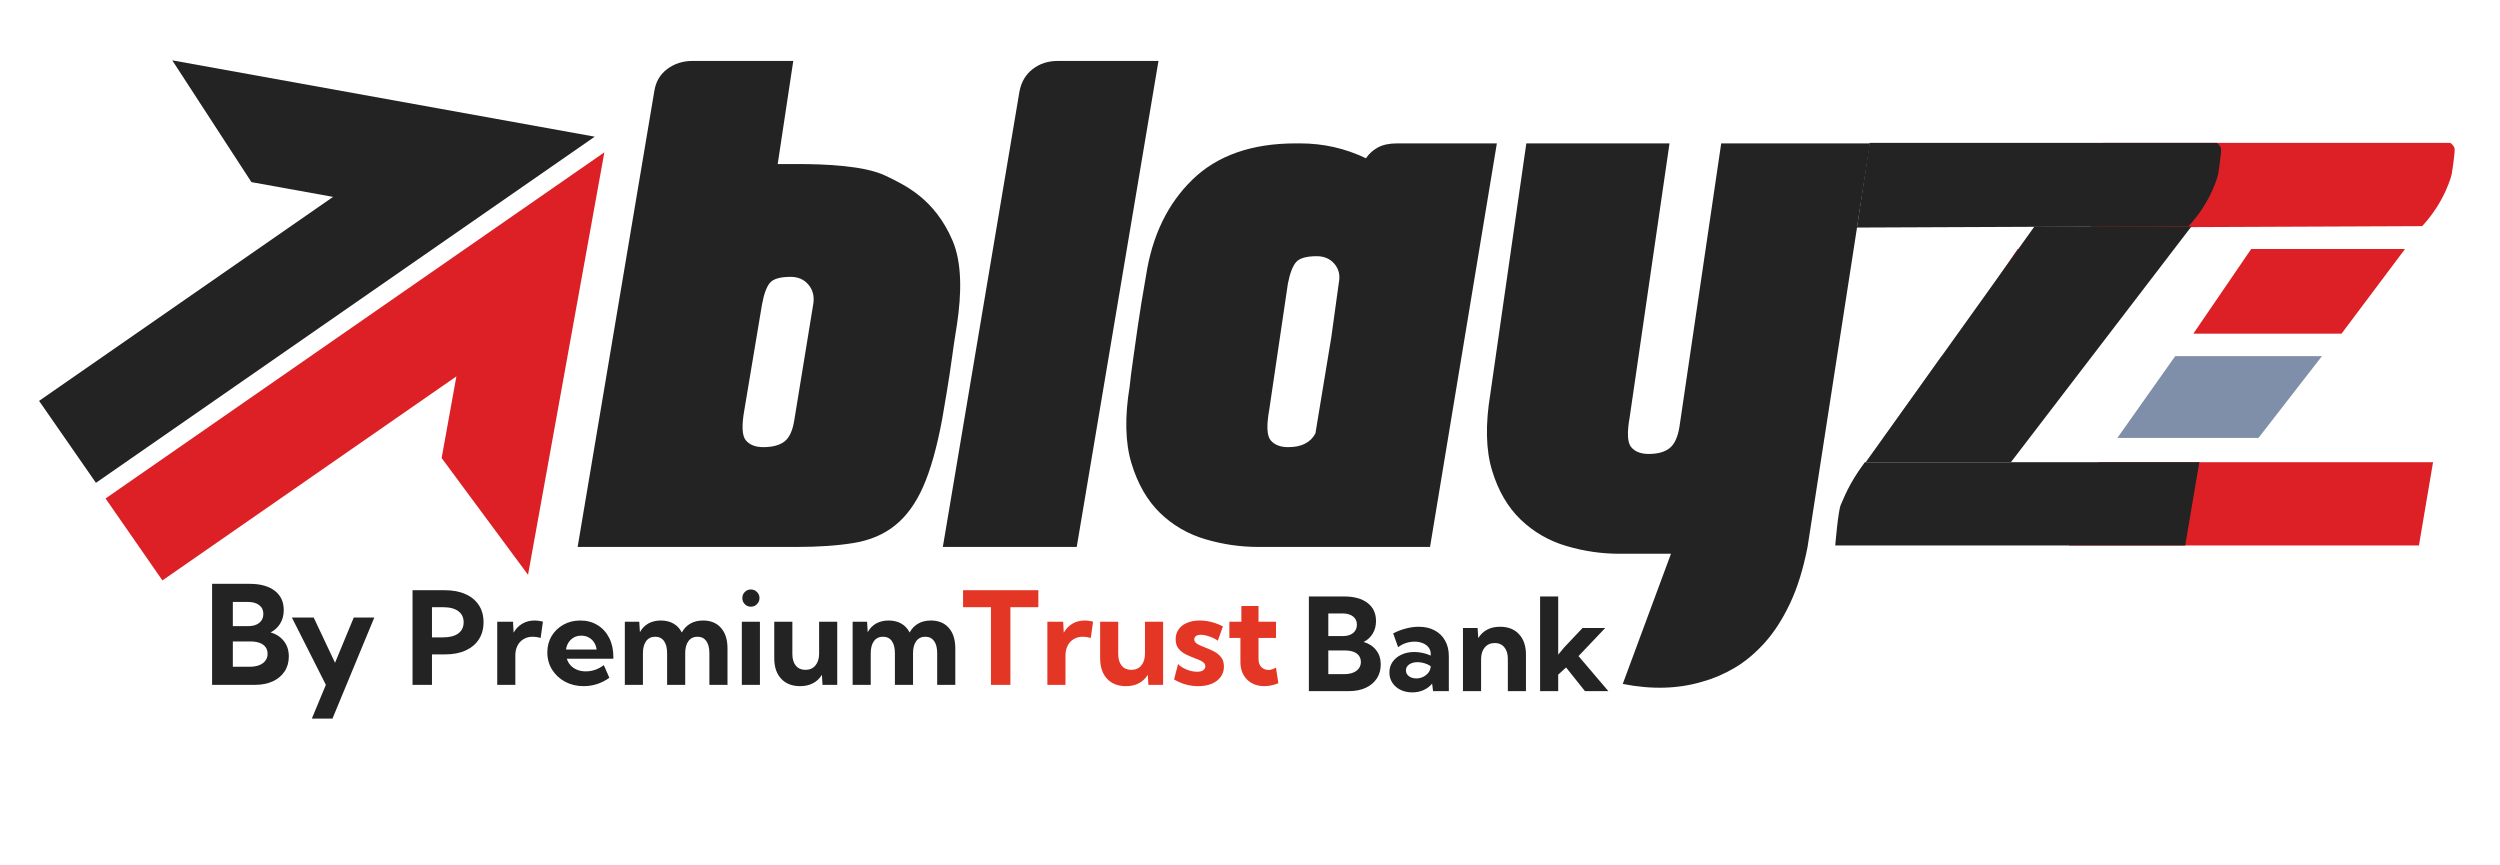 <?xml version="1.0" encoding="UTF-8" standalone="no"?>
<!DOCTYPE svg PUBLIC "-//W3C//DTD SVG 1.1//EN" "http://www.w3.org/Graphics/SVG/1.1/DTD/svg11.dtd">
<!-- Created with Vectornator (http://vectornator.io/) -->
<svg height="100%" stroke-miterlimit="10" style="fill-rule:nonzero;clip-rule:evenodd;stroke-linecap:round;stroke-linejoin:round;" version="1.1" viewBox="0 0 133 46" width="100%" xml:space="preserve" xmlns="http://www.w3.org/2000/svg" xmlns:vectornator="http://vectornator.io" xmlns:xlink="http://www.w3.org/1999/xlink">
<defs/>
<g id="Untitled" vectornator:layerName="Untitled">
<g opacity="1">
<clipPath id="ClipPath">
<path d="M30.73 36.587L99.486 36.587L99.486 3.242L30.73 3.242L30.73 36.587Z"/>
</clipPath>
<g clip-path="url(#ClipPath)">
<path d="M91.568 7.628L89.348 22.699C89.26 23.249 89.087 23.628 88.828 23.837C88.569 24.046 88.197 24.15 87.711 24.15C87.292 24.15 86.981 24.029 86.779 23.788C86.577 23.546 86.552 23.007 86.703 22.172L88.818 7.628L81.2 7.628L79.286 20.951C79.017 22.579 79.047 23.936 79.376 25.024C79.705 26.112 80.215 26.986 80.904 27.646C81.594 28.305 82.402 28.773 83.33 29.047C84.258 29.322 85.196 29.46 86.146 29.46L88.896 29.46L86.33 36.385C87.884 36.693 89.309 36.649 90.605 36.253C91.164 36.099 91.723 35.858 92.284 35.528C92.845 35.198 93.377 34.752 93.883 34.192C94.388 33.631 94.837 32.933 95.231 32.098C95.626 31.262 95.936 30.262 96.162 29.097L99.486 7.628L91.568 7.628ZM71.224 15.053L70.827 17.931L69.98 23.059C69.722 23.544 69.239 23.788 68.533 23.788C68.113 23.788 67.802 23.666 67.6 23.424C67.397 23.181 67.372 22.64 67.523 21.802L68.516 15.086C68.625 14.534 68.771 14.154 68.952 13.944C69.134 13.735 69.5 13.63 70.052 13.63C70.45 13.63 70.765 13.768 70.997 14.044C71.229 14.32 71.305 14.656 71.224 15.053ZM74.332 7.628C73.912 7.628 73.571 7.7 73.308 7.842C73.044 7.986 72.83 8.178 72.668 8.42C71.569 7.892 70.401 7.628 69.164 7.628L68.932 7.628C66.591 7.628 64.759 8.271 63.436 9.557C62.112 10.844 61.289 12.553 60.965 14.686C60.779 15.741 60.632 16.643 60.526 17.39C60.419 18.137 60.334 18.742 60.269 19.203C60.187 19.775 60.13 20.226 60.099 20.556C59.83 22.183 59.861 23.546 60.193 24.645C60.526 25.745 61.031 26.624 61.709 27.283C62.388 27.943 63.191 28.41 64.118 28.685C65.046 28.96 65.984 29.097 66.934 29.097L76.078 29.097L79.633 7.628L74.332 7.628ZM56.265 3.242C55.756 3.242 55.316 3.385 54.944 3.671C54.571 3.957 54.335 4.352 54.237 4.858L50.159 29.097L57.282 29.097L61.631 3.242L56.265 3.242ZM43.269 16.152L42.254 22.365C42.166 22.916 41.992 23.291 41.731 23.49C41.47 23.688 41.096 23.788 40.61 23.788C40.191 23.788 39.88 23.666 39.678 23.424C39.475 23.181 39.45 22.641 39.601 21.802L40.535 16.218C40.639 15.645 40.782 15.253 40.964 15.043C41.145 14.834 41.511 14.729 42.064 14.729C42.461 14.729 42.776 14.867 43.008 15.143C43.241 15.418 43.327 15.755 43.269 16.152ZM50.514 19.945C50.558 19.671 50.605 19.341 50.656 18.956C50.706 18.572 50.793 17.995 50.916 17.225C51.152 15.642 51.191 13.996 50.671 12.789C49.717 10.574 48.166 9.858 47.116 9.351C45.991 8.808 43.881 8.727 42.402 8.727L41.374 8.727L42.202 3.242L36.836 3.242C36.327 3.242 35.882 3.385 35.498 3.671C35.115 3.957 34.885 4.352 34.808 4.858L30.73 29.097L42.391 29.097C43.561 29.097 44.577 29.026 45.437 28.883C46.297 28.74 47.027 28.427 47.627 27.943C48.228 27.459 48.725 26.772 49.117 25.882C49.509 24.991 49.844 23.799 50.123 22.304C50.234 21.666 50.316 21.182 50.369 20.852C50.422 20.523 50.47 20.221 50.514 19.945Z" fill="#232323" fill-rule="evenodd" opacity="1" stroke="none"/>
</g>
</g>
<g opacity="1">
<clipPath id="ClipPath_2">
<path d="M111.215 12.106L130.589 12.106L130.589 7.602L111.215 7.602L111.215 12.106Z"/>
</clipPath>
<g clip-path="url(#ClipPath_2)">
<path d="M130.584 7.902C130.549 7.732 130.359 7.602 130.359 7.602L111.891 7.602L111.215 12.106L128.858 12.031C130.115 10.682 130.435 9.253 130.435 9.253C130.435 9.253 130.62 8.072 130.584 7.902Z" fill="#dd2025" fill-rule="evenodd" opacity="1" stroke="none"/>
</g>
</g>
<g opacity="1">
<clipPath id="ClipPath_3">
<path d="M116.686 17.751L127.947 17.751L127.947 13.246L116.686 13.246L116.686 17.751Z"/>
</clipPath>
<g clip-path="url(#ClipPath_3)">
<path d="M119.764 13.246L116.686 17.751L124.569 17.751L127.947 13.246L119.764 13.246Z" fill="#dd2025" fill-rule="evenodd" opacity="1" stroke="none"/>
</g>
</g>
<g opacity="1">
<clipPath id="ClipPath_4">
<path d="M112.643 23.3L123.529 23.3L123.529 18.945L112.643 18.945L112.643 23.3Z"/>
</clipPath>
<g clip-path="url(#ClipPath_4)">
<path d="M115.721 18.945L112.643 23.299L120.15 23.299L123.529 18.945L115.721 18.945Z" fill="#808fa9" fill-rule="evenodd" opacity="1" stroke="none"/>
</g>
</g>
<g opacity="1">
<clipPath id="ClipPath_5">
<path d="M110.068 29.019L129.438 29.019L129.438 24.59L110.068 24.59L110.068 29.019Z"/>
</clipPath>
<g clip-path="url(#ClipPath_5)">
<path d="M111.645 24.59C110.744 25.798 110.511 26.56 110.369 26.842C110.226 27.125 110.068 29.019 110.068 29.019L128.687 29.019L129.438 24.59L111.645 24.59Z" fill="#dd2025" fill-rule="evenodd" opacity="1" stroke="none"/>
</g>
</g>
<g opacity="1">
<clipPath id="ClipPath_6">
<path d="M98.789 12.106L118.163 12.106L118.163 7.602L98.789 7.602L98.789 12.106Z"/>
</clipPath>
<g clip-path="url(#ClipPath_6)">
<path d="M118.159 7.902C118.124 7.732 117.933 7.602 117.933 7.602L99.465 7.602L98.789 12.106L116.432 12.031C117.689 10.682 118.009 9.253 118.009 9.253C118.009 9.253 118.194 8.072 118.159 7.902Z" fill="#232323" fill-rule="evenodd" opacity="1" stroke="none"/>
</g>
</g>
<g opacity="1">
<clipPath id="ClipPath_7">
<path d="M104.264 17.753L115.525 17.753L115.525 13.248L104.264 13.248L104.264 17.753Z"/>
</clipPath>
<g clip-path="url(#ClipPath_7)">
<path d="M107.342 13.248L104.264 17.753L112.147 17.753L115.525 13.248L107.342 13.248Z" fill="#dd2025" fill-rule="evenodd" opacity="1" stroke="none"/>
</g>
</g>
<g opacity="1">
<clipPath id="ClipPath_8">
<path d="M100.209 23.3L111.095 23.3L111.095 18.945L100.209 18.945L100.209 23.3Z"/>
</clipPath>
<g clip-path="url(#ClipPath_8)">
<path d="M103.287 18.945L100.209 23.299L107.717 23.299L111.095 18.945L103.287 18.945Z" fill="#808fa9" fill-rule="evenodd" opacity="1" stroke="none"/>
</g>
</g>
<g opacity="1">
<clipPath id="ClipPath_9">
<path d="M97.635 29.019L117.004 29.019L117.004 24.59L97.635 24.59L97.635 29.019Z"/>
</clipPath>
<g clip-path="url(#ClipPath_9)">
<path d="M99.211 24.59C98.31 25.798 98.078 26.56 97.935 26.842C97.792 27.125 97.635 29.019 97.635 29.019L116.253 29.019L117.004 24.59L99.211 24.59Z" fill="#232323" fill-rule="evenodd" opacity="1" stroke="none"/>
</g>
</g>
<path d="M108.236 12.043L116.587 12.043L106.989 24.578L99.264 24.578L108.236 12.043Z" fill="#232323" fill-rule="nonzero" opacity="1" stroke="none"/>
<path d="M69.632 36.768L69.632 31.732L71.495 31.732C72.037 31.732 72.457 31.847 72.754 32.078C73.054 32.306 73.204 32.627 73.204 33.041C73.204 33.294 73.145 33.518 73.026 33.713C72.908 33.905 72.748 34.052 72.546 34.152C72.833 34.237 73.055 34.384 73.214 34.592C73.375 34.798 73.456 35.051 73.456 35.351C73.456 35.637 73.385 35.887 73.245 36.099C73.106 36.31 72.909 36.474 72.654 36.593C72.401 36.709 72.103 36.768 71.761 36.768L69.632 36.768ZM70.666 33.84L71.438 33.84C71.669 33.84 71.851 33.785 71.986 33.676C72.12 33.566 72.187 33.417 72.187 33.229C72.187 33.046 72.119 32.901 71.982 32.796C71.848 32.689 71.661 32.635 71.422 32.635L70.666 32.635L70.666 33.84ZM70.666 35.864L71.502 35.864C71.686 35.864 71.845 35.839 71.979 35.787C72.113 35.734 72.216 35.659 72.288 35.562C72.362 35.464 72.398 35.35 72.398 35.22C72.398 35.09 72.365 34.979 72.298 34.888C72.233 34.796 72.138 34.726 72.012 34.679C71.887 34.63 71.738 34.606 71.566 34.606L70.666 34.606L70.666 35.864ZM77.078 36.768L76.239 36.768L76.189 36.368C76.066 36.516 75.913 36.631 75.732 36.714C75.551 36.794 75.352 36.835 75.135 36.835C74.9 36.835 74.69 36.79 74.507 36.7C74.323 36.609 74.179 36.483 74.074 36.324C73.969 36.163 73.916 35.981 73.916 35.777C73.916 35.562 73.973 35.373 74.087 35.21C74.201 35.047 74.358 34.919 74.557 34.827C74.759 34.733 74.987 34.686 75.242 34.686C75.392 34.686 75.542 34.703 75.692 34.736C75.844 34.77 75.985 34.817 76.115 34.877L76.115 34.79C76.115 34.656 76.077 34.541 76.001 34.444C75.927 34.346 75.824 34.27 75.692 34.216C75.562 34.162 75.417 34.136 75.255 34.136C75.101 34.136 74.948 34.16 74.796 34.209C74.646 34.259 74.507 34.333 74.379 34.431L74.117 33.696C74.343 33.579 74.572 33.492 74.802 33.434C75.035 33.373 75.26 33.343 75.477 33.343C75.804 33.343 76.087 33.408 76.326 33.538C76.566 33.666 76.751 33.847 76.88 34.082C77.012 34.315 77.078 34.591 77.078 34.911L77.078 36.768ZM75.346 36.093C75.474 36.093 75.596 36.065 75.712 36.009C75.828 35.953 75.922 35.877 75.994 35.781C76.068 35.684 76.107 35.578 76.112 35.462L76.112 35.438C76.013 35.371 75.903 35.319 75.782 35.284C75.664 35.246 75.543 35.227 75.42 35.227C75.236 35.227 75.087 35.267 74.97 35.347C74.854 35.428 74.796 35.532 74.796 35.66C74.796 35.742 74.819 35.818 74.866 35.885C74.915 35.95 74.981 36.001 75.064 36.039C75.147 36.075 75.241 36.093 75.346 36.093ZM81.181 36.768L80.217 36.768L80.217 35.049C80.217 34.787 80.155 34.582 80.029 34.434C79.906 34.284 79.737 34.209 79.522 34.209C79.299 34.209 79.121 34.288 78.989 34.444C78.859 34.599 78.794 34.809 78.794 35.076L78.794 36.768L77.83 36.768L77.83 33.41L78.609 33.41L78.643 33.948C78.764 33.751 78.921 33.601 79.116 33.498C79.311 33.395 79.54 33.343 79.804 33.343C80.232 33.343 80.568 33.475 80.811 33.739C81.058 34.001 81.181 34.364 81.181 34.827L81.181 36.768ZM82.896 36.768L81.933 36.768L81.933 31.732L82.896 31.732L82.896 34.827L83.225 34.431L84.192 33.41L85.397 33.41L83.977 34.904L85.565 36.768L84.32 36.768L83.316 35.509L82.896 35.891L82.896 36.768Z" fill="#232323" fill-rule="nonzero" opacity="1" stroke="none"/>
<g opacity="1">
<clipPath id="ClipPath_10">
<path d="M5.467 2.539L33.967 7.688L33.967 7.688L28.817 36.188L28.817 36.188L0.318 31.039L0.318 31.039L5.467 2.539L5.467 2.539Z"/>
</clipPath>
<g clip-path="url(#ClipPath_10)">
<path d="M31.64 7.271L9.164 3.21L13.376 9.689L17.719 10.474L2.079 21.327L5.104 25.686L31.64 7.271Z" fill="#232323" fill-rule="nonzero" opacity="1" stroke="none"/>
<path d="M32.152 8.104L28.091 30.58L23.495 24.367L24.28 20.024L8.64 30.878L5.615 26.519L32.152 8.104Z" fill="#dd2025" fill-rule="nonzero" opacity="1" stroke="none"/>
</g>
</g>
<path d="M21.947 36.435L21.947 31.4L23.669 31.4C24.092 31.4 24.457 31.469 24.764 31.608C25.073 31.744 25.31 31.94 25.476 32.196C25.641 32.448 25.724 32.751 25.724 33.102C25.724 33.453 25.641 33.758 25.476 34.015C25.31 34.27 25.074 34.467 24.767 34.606C24.463 34.745 24.1 34.814 23.68 34.814L22.981 34.814L22.981 36.435L21.947 36.435ZM22.981 33.908L23.572 33.908C23.923 33.908 24.193 33.838 24.381 33.7C24.571 33.559 24.666 33.359 24.666 33.102C24.666 32.849 24.571 32.653 24.381 32.514C24.193 32.373 23.923 32.303 23.572 32.303L22.981 32.303L22.981 33.908ZM27.416 36.435L26.453 36.435L26.453 33.078L27.292 33.078L27.325 33.659C27.437 33.456 27.589 33.297 27.782 33.182C27.974 33.068 28.195 33.011 28.443 33.011C28.515 33.011 28.587 33.017 28.658 33.028C28.732 33.037 28.807 33.051 28.883 33.072L28.762 33.938C28.614 33.895 28.475 33.874 28.343 33.874C28.157 33.874 27.993 33.917 27.852 34.002C27.714 34.084 27.606 34.201 27.53 34.351C27.454 34.498 27.416 34.672 27.416 34.871L27.416 36.435ZM32.418 36.059C32.002 36.355 31.546 36.503 31.052 36.503C30.685 36.503 30.355 36.424 30.061 36.268C29.77 36.109 29.54 35.894 29.37 35.623C29.202 35.352 29.118 35.047 29.118 34.707C29.118 34.382 29.194 34.092 29.346 33.837C29.501 33.582 29.71 33.38 29.974 33.233C30.238 33.085 30.538 33.011 30.874 33.011C31.221 33.011 31.526 33.093 31.79 33.256C32.054 33.417 32.26 33.644 32.408 33.934C32.556 34.223 32.63 34.558 32.63 34.938L32.63 35.046L30.155 35.046C30.196 35.178 30.262 35.294 30.354 35.395C30.445 35.493 30.559 35.572 30.696 35.63C30.832 35.688 30.989 35.717 31.166 35.717C31.508 35.717 31.827 35.606 32.123 35.385L32.418 36.059ZM30.112 34.556L31.74 34.556C31.722 34.41 31.676 34.282 31.602 34.173C31.531 34.061 31.436 33.974 31.317 33.911C31.201 33.848 31.07 33.817 30.924 33.817C30.776 33.817 30.644 33.849 30.528 33.914C30.414 33.979 30.321 34.066 30.249 34.176C30.178 34.286 30.132 34.412 30.112 34.556ZM38.703 36.435L37.739 36.435L37.739 34.75C37.739 34.471 37.684 34.255 37.575 34.102C37.465 33.95 37.309 33.874 37.108 33.874C36.902 33.874 36.741 33.951 36.625 34.106C36.511 34.26 36.453 34.475 36.453 34.75L36.453 36.435L35.49 36.435L35.49 34.75C35.49 34.471 35.435 34.255 35.325 34.102C35.216 33.95 35.059 33.874 34.855 33.874C34.652 33.874 34.492 33.951 34.375 34.106C34.261 34.26 34.204 34.475 34.204 34.75L34.204 36.435L33.241 36.435L33.241 33.078L34.009 33.078L34.043 33.632C34.155 33.429 34.305 33.274 34.493 33.169C34.683 33.064 34.904 33.011 35.154 33.011C35.416 33.011 35.642 33.066 35.832 33.176C36.023 33.285 36.169 33.443 36.272 33.649C36.386 33.441 36.537 33.283 36.725 33.176C36.916 33.066 37.141 33.011 37.4 33.011C37.81 33.011 38.129 33.142 38.357 33.404C38.587 33.664 38.703 34.027 38.703 34.495L38.703 36.435ZM39.945 32.276C39.817 32.276 39.71 32.231 39.623 32.142C39.535 32.052 39.492 31.944 39.492 31.816C39.492 31.689 39.535 31.581 39.623 31.494C39.71 31.404 39.817 31.36 39.945 31.36C40.075 31.36 40.183 31.404 40.27 31.494C40.36 31.581 40.405 31.689 40.405 31.816C40.405 31.944 40.36 32.052 40.27 32.142C40.183 32.231 40.075 32.276 39.945 32.276ZM40.428 36.435L39.465 36.435L39.465 33.078L40.428 33.078L40.428 36.435ZM44.541 36.435L43.758 36.435L43.725 35.898C43.606 36.095 43.449 36.245 43.252 36.348C43.057 36.451 42.829 36.503 42.567 36.503C42.137 36.503 41.8 36.371 41.556 36.106C41.312 35.843 41.19 35.48 41.19 35.019L41.19 33.078L42.154 33.078L42.154 34.797C42.154 35.059 42.215 35.265 42.339 35.415C42.464 35.563 42.634 35.636 42.849 35.636C43.073 35.636 43.249 35.559 43.379 35.405C43.511 35.248 43.577 35.037 43.577 34.77L43.577 33.078L44.541 33.078L44.541 36.435ZM50.822 36.435L49.858 36.435L49.858 34.75C49.858 34.471 49.804 34.255 49.694 34.102C49.584 33.95 49.429 33.874 49.227 33.874C49.021 33.874 48.86 33.951 48.744 34.106C48.63 34.26 48.573 34.475 48.573 34.75L48.573 36.435L47.609 36.435L47.609 34.75C47.609 34.471 47.554 34.255 47.445 34.102C47.335 33.95 47.178 33.874 46.975 33.874C46.771 33.874 46.611 33.951 46.495 34.106C46.38 34.26 46.323 34.475 46.323 34.75L46.323 36.435L45.36 36.435L45.36 33.078L46.129 33.078L46.162 33.632C46.274 33.429 46.424 33.274 46.612 33.169C46.802 33.064 47.023 33.011 47.273 33.011C47.535 33.011 47.761 33.066 47.952 33.176C48.142 33.285 48.288 33.443 48.391 33.649C48.505 33.441 48.657 33.283 48.845 33.176C49.035 33.066 49.26 33.011 49.519 33.011C49.929 33.011 50.248 33.142 50.476 33.404C50.707 33.664 50.822 34.027 50.822 34.495L50.822 36.435Z" fill="#232323" fill-rule="nonzero" opacity="1" stroke="none"/>
<path d="M53.753 36.435L52.719 36.435L52.719 32.303L51.235 32.303L51.235 31.4L55.24 31.4L55.24 32.303L53.753 32.303L53.753 36.435ZM56.684 36.435L55.72 36.435L55.72 33.078L56.559 33.078L56.593 33.659C56.705 33.456 56.857 33.297 57.05 33.182C57.242 33.068 57.462 33.011 57.711 33.011C57.782 33.011 57.854 33.017 57.926 33.028C57.999 33.037 58.075 33.051 58.151 33.072L58.03 33.938C57.882 33.895 57.742 33.874 57.61 33.874C57.424 33.874 57.261 33.917 57.12 34.002C56.981 34.084 56.874 34.201 56.798 34.351C56.722 34.498 56.684 34.672 56.684 34.871L56.684 36.435ZM61.877 36.435L61.095 36.435L61.061 35.898C60.943 36.095 60.785 36.245 60.588 36.348C60.393 36.451 60.165 36.503 59.903 36.503C59.473 36.503 59.136 36.371 58.892 36.106C58.649 35.843 58.527 35.48 58.527 35.019L58.527 33.078L59.49 33.078L59.49 34.797C59.49 35.059 59.552 35.265 59.675 35.415C59.8 35.563 59.97 35.636 60.185 35.636C60.409 35.636 60.586 35.559 60.715 35.405C60.847 35.248 60.913 35.037 60.913 34.77L60.913 33.078L61.877 33.078L61.877 36.435ZM62.461 36.147L62.673 35.328C62.74 35.401 62.829 35.47 62.941 35.532C63.055 35.595 63.177 35.645 63.307 35.684C63.439 35.719 63.563 35.737 63.68 35.737C63.819 35.737 63.927 35.712 64.005 35.66C64.084 35.606 64.123 35.535 64.123 35.445C64.123 35.371 64.096 35.31 64.042 35.261C63.991 35.209 63.92 35.164 63.831 35.126C63.744 35.086 63.646 35.047 63.539 35.009C63.393 34.953 63.243 34.888 63.089 34.814C62.937 34.74 62.808 34.639 62.703 34.512C62.598 34.384 62.545 34.215 62.545 34.005C62.545 33.803 62.598 33.629 62.703 33.481C62.808 33.331 62.957 33.216 63.149 33.136C63.342 33.053 63.566 33.011 63.821 33.011C64.235 33.011 64.648 33.115 65.06 33.324L64.788 34.086C64.716 34.03 64.626 33.978 64.519 33.931C64.412 33.882 64.301 33.843 64.187 33.814C64.075 33.785 63.974 33.77 63.885 33.77C63.775 33.77 63.689 33.792 63.626 33.837C63.566 33.882 63.535 33.943 63.535 34.022C63.535 34.08 63.557 34.133 63.599 34.179C63.642 34.224 63.704 34.268 63.787 34.31C63.872 34.351 63.976 34.394 64.1 34.441C64.252 34.497 64.405 34.565 64.559 34.643C64.716 34.719 64.847 34.822 64.952 34.952C65.06 35.079 65.113 35.249 65.113 35.462C65.113 35.67 65.056 35.852 64.942 36.009C64.83 36.166 64.671 36.288 64.465 36.375C64.262 36.46 64.022 36.503 63.747 36.503C63.288 36.503 62.86 36.384 62.461 36.147ZM68.01 36.348C67.753 36.451 67.504 36.503 67.262 36.503C67.011 36.503 66.79 36.45 66.597 36.345C66.407 36.237 66.258 36.089 66.151 35.898C66.043 35.706 65.99 35.484 65.99 35.234L65.99 33.938L65.402 33.938L65.402 33.078L66.04 33.078L66.04 32.239L66.953 32.239L66.953 33.078L67.883 33.078L67.883 33.938L66.953 33.938L66.953 35.059C66.953 35.243 67.003 35.386 67.104 35.489C67.205 35.59 67.33 35.64 67.48 35.64C67.617 35.64 67.75 35.597 67.88 35.512L68.01 36.348Z" fill="#e43625" fill-rule="nonzero" opacity="1" stroke="none"/>
<path d="M11.283 36.435L11.283 31.059L13.272 31.059C13.85 31.059 14.298 31.183 14.616 31.429C14.936 31.672 15.096 32.015 15.096 32.457C15.096 32.727 15.033 32.966 14.906 33.174C14.78 33.38 14.609 33.536 14.394 33.644C14.7 33.734 14.938 33.891 15.107 34.113C15.279 34.333 15.365 34.603 15.365 34.923C15.365 35.229 15.29 35.495 15.139 35.722C14.991 35.947 14.781 36.123 14.509 36.249C14.239 36.373 13.921 36.435 13.555 36.435L11.283 36.435ZM12.387 33.31L13.211 33.31C13.457 33.31 13.652 33.252 13.795 33.135C13.939 33.018 14.01 32.859 14.01 32.658C14.01 32.462 13.938 32.308 13.792 32.196C13.648 32.081 13.449 32.024 13.193 32.024L12.387 32.024L12.387 33.31ZM12.387 35.471L13.279 35.471C13.475 35.471 13.645 35.444 13.788 35.389C13.932 35.332 14.041 35.252 14.118 35.149C14.197 35.044 14.236 34.922 14.236 34.783C14.236 34.645 14.2 34.526 14.129 34.428C14.059 34.331 13.958 34.257 13.824 34.206C13.69 34.154 13.531 34.127 13.347 34.127L12.387 34.127L12.387 35.471ZM17.688 38.228L16.591 38.228L17.336 36.432L15.527 32.852L16.688 32.852L17.824 35.26L18.82 32.852L19.913 32.852L17.688 38.228Z" fill="#232323" fill-rule="nonzero" opacity="1" stroke="none"/>
</g>
</svg>
